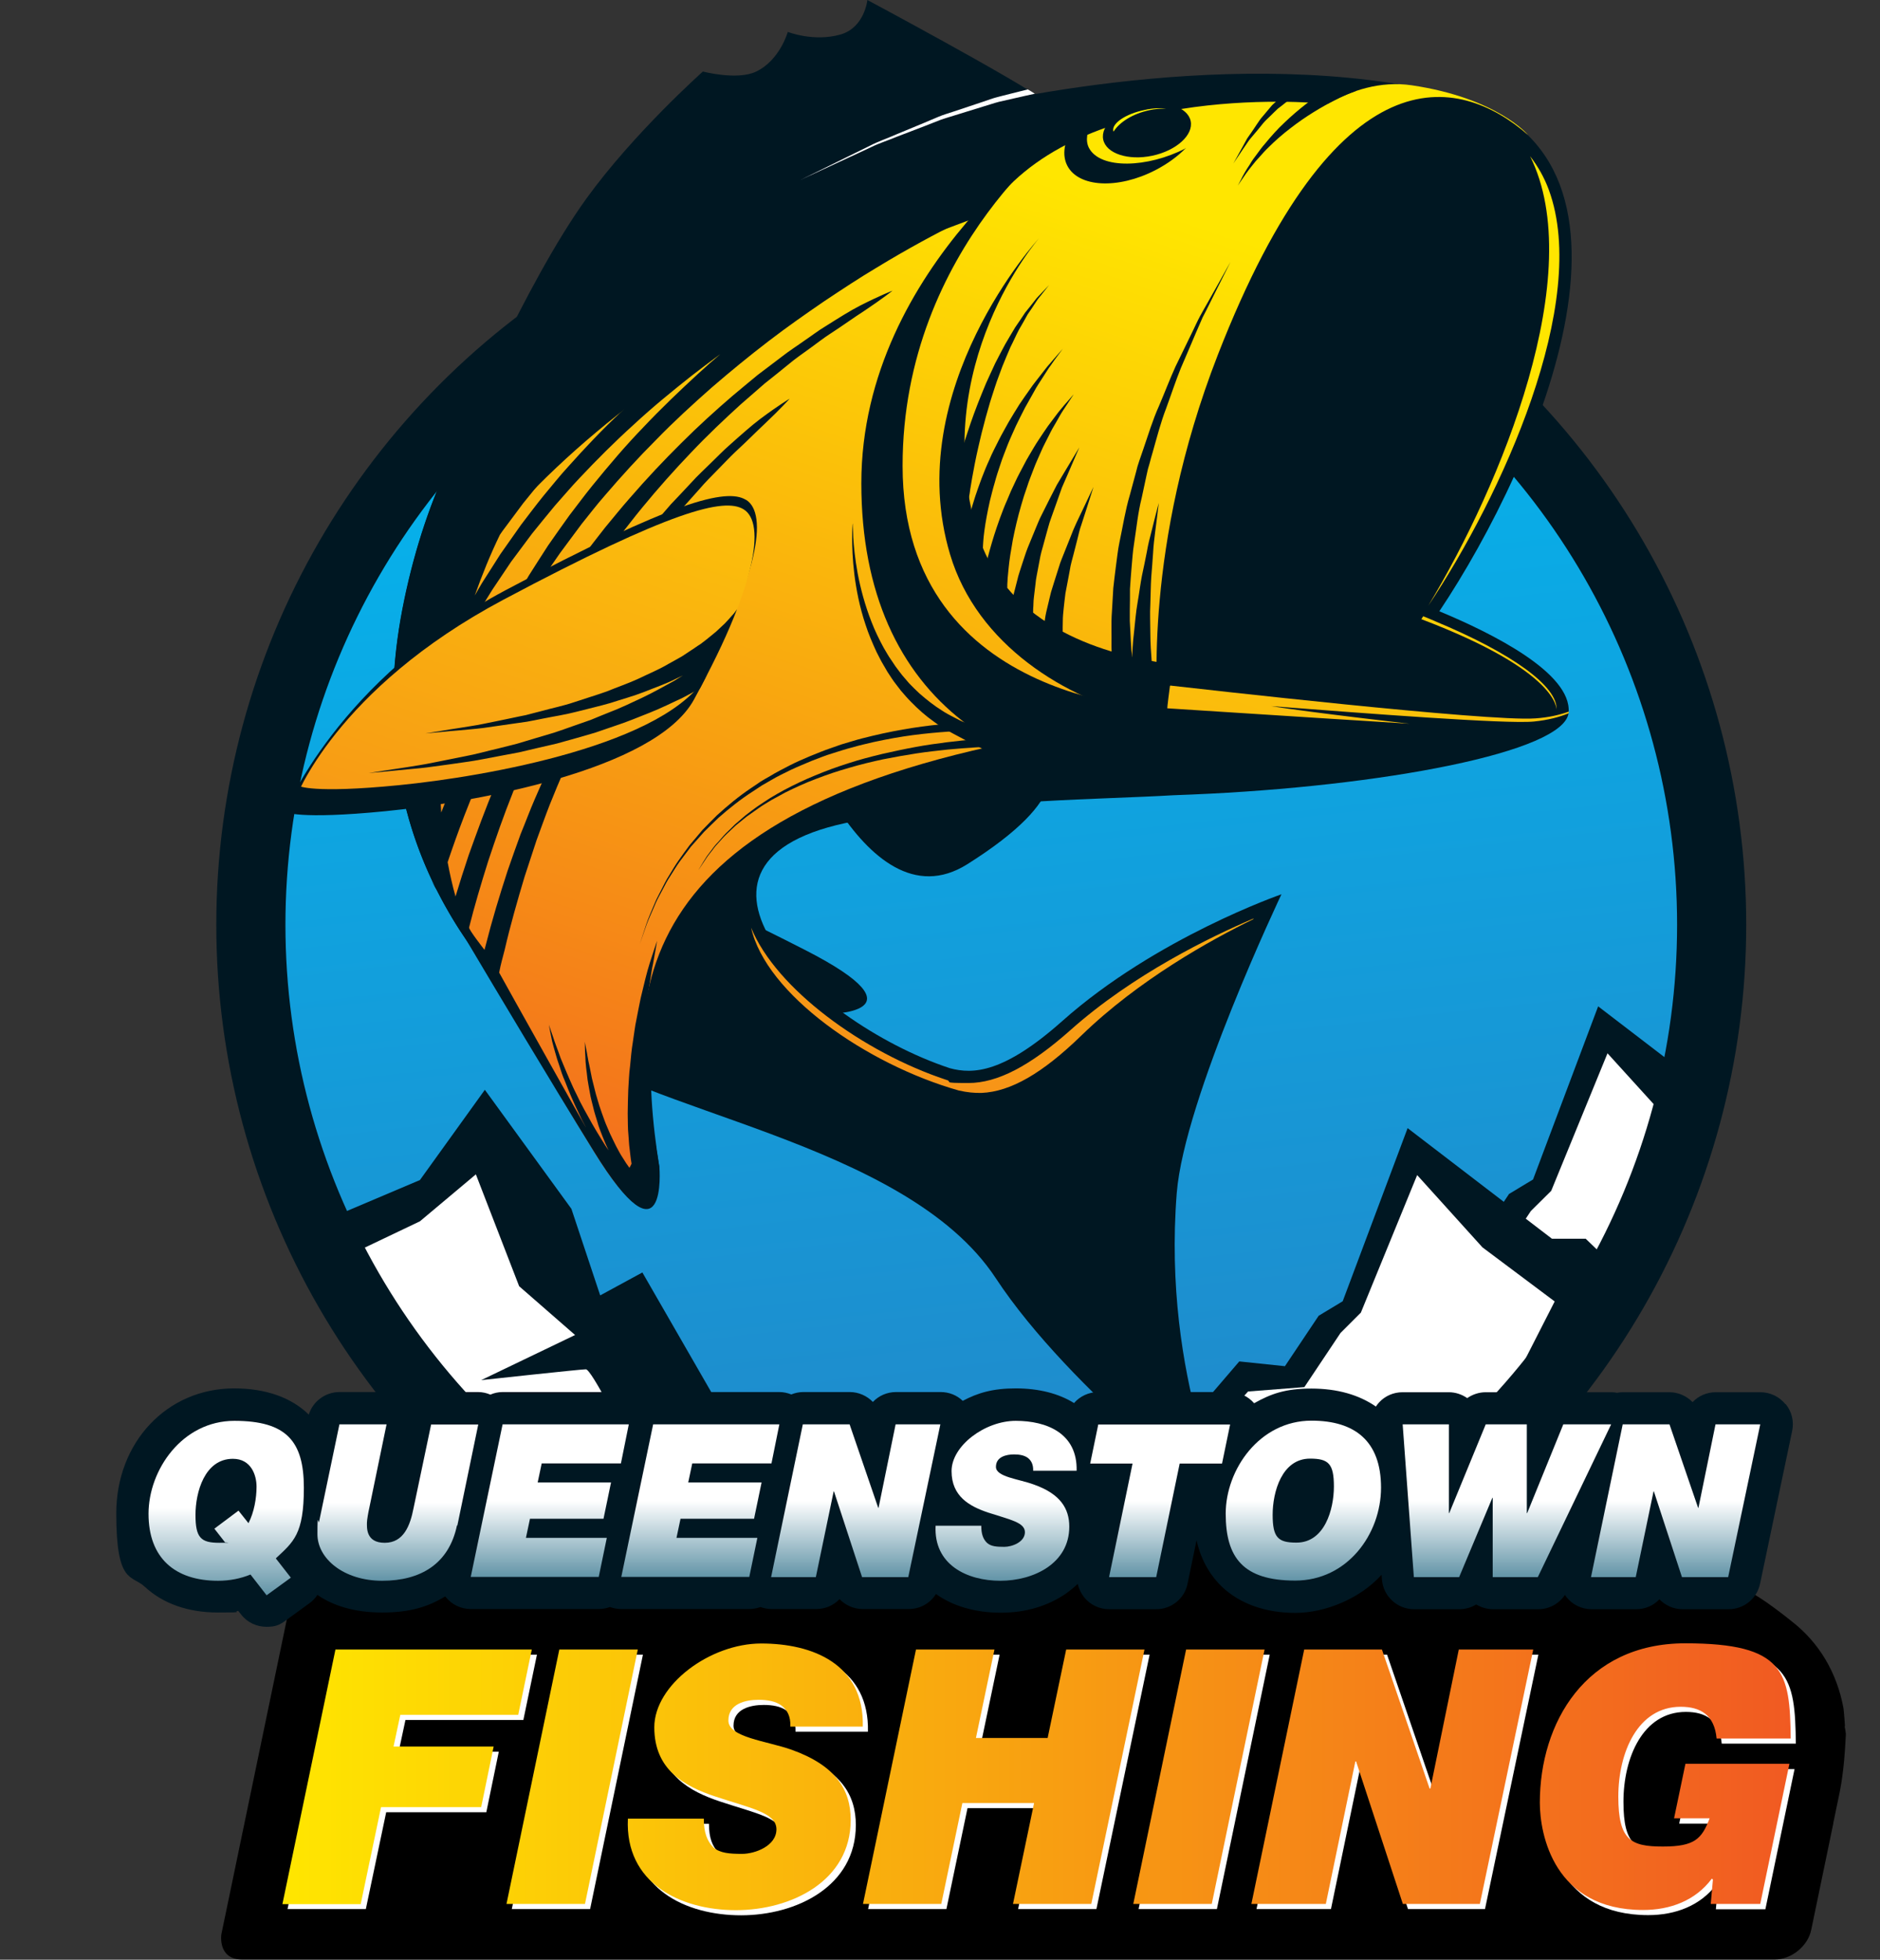 <?xml version="1.0" encoding="UTF-8"?>
<svg xmlns="http://www.w3.org/2000/svg" version="1.1" xmlns:xlink="http://www.w3.org/1999/xlink" viewBox="0 0 1025.2 1068.5">
  <rect x="0" y="0" width="1025.2" height="1068.5" fill="#333333" stroke="none"/>
  <defs>
    <style>
      .cls-1 {
        fill: url(#linear-gradient-15);
      }

      .cls-2 {
        fill: url(#linear-gradient-13);
      }

      .cls-3 {
        clip-path: url(#clippath-6);
      }

      .cls-4 {
        clip-path: url(#clippath-7);
      }

      .cls-5 {
        clip-path: url(#clippath-4);
      }

      .cls-6 {
        fill: url(#linear-gradient-2);
      }

      .cls-7 {
        fill: url(#linear-gradient-10);
      }

      .cls-8 {
        fill: url(#linear-gradient-12);
      }

      .cls-9 {
        fill: #fff200;
      }

      .cls-10, .cls-11 {
        fill: #fff;
      }

      .cls-12, .cls-13, .cls-14 {
        fill: none;
      }

      .cls-15 {
        fill: url(#linear-gradient-4);
      }

      .cls-16 {
        fill: #001722;
      }

      .cls-17 {
        fill: url(#linear-gradient-3);
      }

      .cls-18 {
        clip-path: url(#clippath-1);
      }

      .cls-13 {
        stroke-width: 1.4px;
      }

      .cls-13, .cls-14 {
        stroke-miterlimit: 10;
      }

      .cls-13, .cls-11 {
        stroke: #231f20;
      }

      .cls-19 {
        fill: url(#linear-gradient-5);
      }

      .cls-20 {
        clip-path: url(#clippath-5);
      }

      .cls-21 {
        fill: url(#linear-gradient-8);
      }

      .cls-22 {
        clip-path: url(#clippath-3);
      }

      .cls-23 {
        fill: url(#linear-gradient-14);
      }

      .cls-24 {
        fill: url(#linear-gradient-17);
      }

      .cls-25 {
        fill: url(#linear-gradient-7);
      }

      .cls-26 {
        fill: url(#linear-gradient-9);
      }

      .cls-27 {
        fill: url(#linear-gradient-11);
      }

      .cls-28 {
        fill: url(#linear-gradient-6);
      }

      .cls-14 {
        stroke: #001722;
        stroke-width: 37.7px;
      }

      .cls-29 {
        clip-path: url(#clippath-2);
      }

      .cls-30 {
        fill: url(#linear-gradient-16);
      }

      .cls-31 {
        fill: url(#linear-gradient);
      }

      .cls-32 {
        clip-path: url(#clippath);
      }

      .cls-11 {
        stroke-miterlimit: 10;
        stroke-width: 1.4px;
      }

      .cls-33 {
        fill: url(#linear-gradient-18);
      }
    </style>
    <clipPath id="clippath">
      <circle class="cls-12" cx="535.1" cy="504.2" r="398.3"/>
    </clipPath>
    <linearGradient id="linear-gradient" x1="578.2" y1="27.9" x2="490.7" y2="819.8" gradientTransform="translate(0 922.3) scale(1 -1)" gradientUnits="userSpaceOnUse">
      <stop offset="0" stop-color="#2484c6"/>
      <stop offset="1" stop-color="#00baf2"/>
    </linearGradient>
    <clipPath id="clippath-1">
      <circle class="cls-12" cx="535.1" cy="504.2" r="398.3"/>
    </clipPath>
    <clipPath id="clippath-2">
      <path class="cls-12" d="M769.8,46.5c-17-2.5-32.9,2.8-45.8,10.1-12.1-1.1-138.9-11.4-186.5,60.3-110.1,37.7-287.5,138.5-322.9,275.9,0,0,1.9,1.4,1.9,1.4,2,52.2,31,106.8,57.8,146.2,5,10.3,18.8,37.6,49.4,87.2,40.4,65.5,26.7-5.4,26.7-5.4l5.4-68.9c10-70.6,62.3-128.9,238.3-136.8,6.4,2.7,11.9,4.1,15.7,4.2,0-1.6-.8-15.5-.6-37,9.6,1.6,17.4,2.3,22.1,2.6,0-5.5-8-88,32.8-192.8,64.9-166.5,131.1-153.1,169.2-119.9,0,0-16.8-20.2-63.5-27.1h0Z"/>
    </clipPath>
    <linearGradient id="linear-gradient-2" x1="-2725.4" y1="3623.2" x2="-2024.6" y2="3623.2" gradientTransform="translate(-1966.6 -5695.4) rotate(-180) scale(1 -1.7)" gradientUnits="userSpaceOnUse">
      <stop offset="0" stop-color="#ffe600"/>
      <stop offset="1" stop-color="#f15a22"/>
    </linearGradient>
    <clipPath id="clippath-3">
      <path class="cls-12" d="M782.4,338.6l-6.3-2.6c-.3.5-.7,1.1-1,1.6,75.8,28.8,73.7,49.5,73.7,49.5.9-12.7-23.9-30.8-66.5-48.5h0Z"/>
    </clipPath>
    <linearGradient id="linear-gradient-3" x1="-2725.4" y1="3623.2" x2="-2024.6" y2="3623.2" gradientTransform="translate(-1966.6 -5695.4) rotate(-180) scale(1 -1.7)" gradientUnits="userSpaceOnUse">
      <stop offset="0" stop-color="#ffe600"/>
      <stop offset="1" stop-color="#f58220"/>
    </linearGradient>
    <clipPath id="clippath-4">
      <path class="cls-12" d="M522.9,594.6c4.5,1,8.4,1.4,12.4,1.3,15.8-.7,33.1-10.6,54.4-31.3,31.2-30.3,70.3-52,93.7-63.4,0-.1.2-.3.2-.4-23.3,9.9-65.8,30.5-99.8,60.8-22.2,19.7-39.9,28.9-55.7,28.9s-7.8-.6-12.3-1.8c-44.9-14.9-92.6-49.5-106.2-82.9,8,36.1,62.8,74.5,113.3,88.8h0Z"/>
    </clipPath>
    <linearGradient id="linear-gradient-4" x1="-2725.4" y1="3623.2" x2="-2024.6" y2="3623.2" gradientTransform="translate(-1966.6 -5695.4) rotate(-180) scale(1 -1.7)" gradientUnits="userSpaceOnUse">
      <stop offset="0" stop-color="#ffe600"/>
      <stop offset="1" stop-color="#f37021"/>
    </linearGradient>
    <clipPath id="clippath-5">
      <path class="cls-12" d="M778.9,330.2c39.8-59.5,88.3-165.2,65.7-226.7-2.5-6.8-6-12.9-10.2-18.3,31.7,63.7-15.7,179-55.5,245Z"/>
    </clipPath>
    <linearGradient id="linear-gradient-5" x1="-2725.4" y1="3623.2" x2="-2024.6" y2="3623.2" gradientTransform="translate(-1966.6 -5695.4) rotate(-180) scale(1 -1.7)" gradientUnits="userSpaceOnUse">
      <stop offset="0" stop-color="#ffe600"/>
      <stop offset="1" stop-color="#f58220"/>
    </linearGradient>
    <clipPath id="clippath-6">
      <path class="cls-12" d="M837.1,391.7c-25.4,1.9-185.4-16.4-198.9-17.9l-.2.2s-1.7,12.6-1.4,12.2c39.4,2.6,132,8.4,132,8.4,0,0-53.6-6.1-75.5-9.6,50.6,3.9,128.5,9.9,143.4,8.4,7.9-.8,14.1-2.5,18.9-4.5,0,0,0,0,0,0,0-.2,0-.3.1-.5,0-.1,0-.3,0-.4-4.8,1.7-10.8,3.2-18.3,3.7h0Z"/>
    </clipPath>
    <linearGradient id="linear-gradient-6" x1="-2725.4" y1="3623.2" x2="-2024.6" y2="3623.2" gradientTransform="translate(-1966.6 -5695.4) rotate(-180) scale(1 -1.7)" gradientUnits="userSpaceOnUse">
      <stop offset="0" stop-color="#ffe600"/>
      <stop offset="1" stop-color="#f37021"/>
    </linearGradient>
    <clipPath id="clippath-7">
      <path class="cls-12" d="M405.5,277.7c12.2,7.5,6.9,41.9-27.2,103.8-21.3,38.7-120.6,53-168.2,57.7-47.7,4.7-49.1-3.4-49.1-3.4,0,0,21.7-60,113.5-108.8,91.8-48.8,120.5-55.8,131-49.3h0Z"/>
    </clipPath>
    <linearGradient id="linear-gradient-7" x1="-2725.4" y1="3623.2" x2="-2024.6" y2="3623.2" gradientTransform="translate(-1966.6 -5695.4) rotate(-180) scale(1 -1.7)" gradientUnits="userSpaceOnUse">
      <stop offset="0" stop-color="#ffe600"/>
      <stop offset="1" stop-color="#f37021"/>
    </linearGradient>
    <linearGradient id="linear-gradient-8" x1="123.2" y1="147.7" x2="123.2" y2="52.6" gradientTransform="translate(0 922.3) scale(1 -1)" gradientUnits="userSpaceOnUse">
      <stop offset=".5" stop-color="#fff"/>
      <stop offset="1" stop-color="#6294a7"/>
    </linearGradient>
    <linearGradient id="linear-gradient-9" x1="216.8" y1="145.7" x2="216.8" y2="60.4" gradientTransform="translate(0 922.3) scale(1 -1)" gradientUnits="userSpaceOnUse">
      <stop offset=".5" stop-color="#fff"/>
      <stop offset="1" stop-color="#6294a7"/>
    </linearGradient>
    <linearGradient id="linear-gradient-10" x1="299.8" y1="145.7" x2="299.8" y2="62.4" gradientTransform="translate(0 922.3) scale(1 -1)" gradientUnits="userSpaceOnUse">
      <stop offset=".5" stop-color="#fff"/>
      <stop offset="1" stop-color="#6294a7"/>
    </linearGradient>
    <linearGradient id="linear-gradient-11" x1="381.9" y1="145.7" x2="381.9" y2="62.4" gradientTransform="translate(0 922.3) scale(1 -1)" gradientUnits="userSpaceOnUse">
      <stop offset=".5" stop-color="#fff"/>
      <stop offset="1" stop-color="#6294a7"/>
    </linearGradient>
    <linearGradient id="linear-gradient-12" x1="466.8" y1="145.7" x2="466.8" y2="62.4" gradientTransform="translate(0 922.3) scale(1 -1)" gradientUnits="userSpaceOnUse">
      <stop offset=".5" stop-color="#fff"/>
      <stop offset="1" stop-color="#6294a7"/>
    </linearGradient>
    <linearGradient id="linear-gradient-13" x1="548.7" y1="147.7" x2="548.7" y2="60.4" gradientTransform="translate(0 922.3) scale(1 -1)" gradientUnits="userSpaceOnUse">
      <stop offset=".5" stop-color="#fff"/>
      <stop offset="1" stop-color="#6294a7"/>
    </linearGradient>
    <linearGradient id="linear-gradient-14" x1="632.6" y1="145.7" x2="632.6" y2="62.4" gradientTransform="translate(0 922.3) scale(1 -1)" gradientUnits="userSpaceOnUse">
      <stop offset=".5" stop-color="#fff"/>
      <stop offset="1" stop-color="#6294a7"/>
    </linearGradient>
    <linearGradient id="linear-gradient-15" x1="710.8" y1="147.7" x2="710.8" y2="60.4" gradientTransform="translate(0 922.3) scale(1 -1)" gradientUnits="userSpaceOnUse">
      <stop offset=".5" stop-color="#fff"/>
      <stop offset="1" stop-color="#6294a7"/>
    </linearGradient>
    <linearGradient id="linear-gradient-16" x1="821.8" y1="145.7" x2="821.8" y2="62.4" gradientTransform="translate(0 922.3) scale(1 -1)" gradientUnits="userSpaceOnUse">
      <stop offset=".5" stop-color="#fff"/>
      <stop offset="1" stop-color="#6294a7"/>
    </linearGradient>
    <linearGradient id="linear-gradient-17" x1="913.9" y1="145.7" x2="913.9" y2="62.4" gradientTransform="translate(0 922.3) scale(1 -1)" gradientUnits="userSpaceOnUse">
      <stop offset=".5" stop-color="#fff"/>
      <stop offset="1" stop-color="#6294a7"/>
    </linearGradient>
    <linearGradient id="linear-gradient-18" x1="153.9" y1="-46.5" x2="976.4" y2="-46.5" gradientTransform="translate(0 922.3) scale(1 -1)" gradientUnits="userSpaceOnUse">
      <stop offset="0" stop-color="#ffe600"/>
      <stop offset="1" stop-color="#f15a22"/>
    </linearGradient>
  </defs>
  <!-- Generator: Adobe Illustrator 28.7.10, SVG Export Plug-In . SVG Version: 1.2.0 Build 236)  -->
  <g>
    <g id="Layer_2">
      <g>
        <g>
          <circle class="cls-10" cx="535.1" cy="504.2" r="398.3"/>
          <g class="cls-32">
            <g>
              <polygon class="cls-11" points="634.4 789.3 709.9 701.1 734.9 703.8 753.2 676.2 766.3 668.4 801.8 573.9 880.5 634.3 898.8 634.3 934.2 668.4 939.5 825.8 736.7 829.8 727.6 800.5 634.4 789.3"/>
              <path class="cls-11" d="M566.7,783.8l-34.1-38-45.9,10.5-21-14.4-26.2,6.6-55.1-95.8-23,12.5-15.7-47.2-47.2-64.9-35.4,49.2-47.9,20.3-93.3,24.9-6.1,31.4,88.8,123.3s75.2,14.9,110.1,19.9c4.7.7,50-22.5,51.2-21.2,10.5,10.5,200.7-17,200.7-17h0Z"/>
              <polygon class="cls-11" points="679.1 756.9 714.7 717.6 745.5 715.1 765.1 685.6 776.2 674.5 806.9 599.6 842.6 638.9 881.9 668.4 846.4 738 818.3 731.3 839.3 746.8 767.1 783.4 748.5 809.7 746.9 773 714.7 775.3 679.1 756.9"/>
              <path class="cls-11" d="M217.8,646.4l45.2-21.6,30.5-25.6,23.6,61,30.5,26.6-51.2,24.6s54.1-5.9,57-5.9,20.7,35.4,20.7,35.4l-4.9,10.8,11.8,2,11.8,23.6-84.6,35-124,12.7,31.5-130.3-34.6-4.8,34.6-8,2-35.4h0Z"/>
            </g>
          </g>
          <circle class="cls-13" cx="535.1" cy="504.2" r="398.3"/>
        </g>
        <g>
          <circle class="cls-31" cx="535.1" cy="504.2" r="398.3"/>
          <g class="cls-18">
            <g>
              <polygon class="cls-16" points="704 764.1 779.6 675.9 804.6 678.5 822.9 651 836 643.1 871.5 548.7 950.2 609 968.5 609 1003.9 643.1 1009.2 800.5 806.4 804.5 797.3 775.2 704 764.1"/>
              <polygon class="cls-10" points="748.8 731.6 784.4 692.3 815.2 689.8 834.8 660.3 845.9 649.3 876.6 574.3 912.3 613.6 951.6 643.1 916.1 712.8 888 706.1 909 721.6 836.8 758.1 818.2 784.5 816.5 747.7 784.4 750.1 748.8 731.6"/>
              <path class="cls-16" d="M532.6,824.9l75.2,5.5-109.3-43.6-45.9,10.5-21-14.4-26.2,6.6-55.1-95.7-23,12.5-15.7-47.2-47.2-64.9-35.4,49.2-47.9,20.3-93.3,24.9-6.1,31.4,88.9,123.3s75.2,14.9,110.1,19.9c4.7.7,50-22.5,51.2-21.2,10.5,10.5,200.7-17.1,200.7-17.1h0Z"/>
              <path class="cls-10" d="M183.7,687.5l45.3-21.6,30.5-25.6,23.6,61,30.5,26.6-51.2,24.6s54.1-5.9,57.1-5.9,20.7,35.4,20.7,35.4l-4.9,10.8,11.8,2,11.8,23.6-84.6,35-124,12.7,31.5-130.3-34.6-4.8,34.6-8,2-35.4h0Z"/>
              <polygon class="cls-16" points="600.2 830.5 675.8 742.3 700.7 744.9 719.1 717.4 732.2 709.5 767.6 615.1 846.3 675.4 864.7 675.4 900.1 709.5 905.4 866.9 702.6 870.9 693.5 841.6 600.2 830.5"/>
              <polygon class="cls-10" points="645 798 680.6 758.7 711.3 756.3 731 726.8 742.1 715.7 772.8 640.7 808.4 680.1 847.8 709.6 812.3 779.2 784.2 772.5 805.2 788 733 824.5 714.4 850.9 712.7 814.2 680.6 816.5 645 798"/>
            </g>
          </g>
          <circle class="cls-14" cx="535.1" cy="504.2" r="398.3"/>
        </g>
        <g>
          <path class="cls-16" d="M428.9,382.9s41.1,124.5,98.6,88.3c57.5-36.2,48.3-56.2,35.7-62.9-12.6-6.8-113.1-59-113.1-59l-21.2,33.6h0Z"/>
          <path class="cls-16" d="M450.8,552.9s56.7,0-11.9-35c-68.5-35-95.9-44.1-95.9-44.1l25.1,84.1s35-1,48.9-5c13.9-4.1,33.9,0,33.9,0h0Z"/>
          <path class="cls-16" d="M784.9,333.3c54.9-82.2,127.3-251.7,6.3-281.6-116-28.7-255.3,4.6-277.9,10.3-105.6,20.2-258.3,85.7-293.8,270.2-21.2,110.1,26.9,185.8,84.8,235.4,41.4,38.4,189.2,54,238.7,129.3,40.7,61.9,128.1,127.6,128.1,127.6,0,0-37.4-72.4-29.4-174,4.1-51.5,57.1-162.9,57.1-162.9,0,0-68.3,23.6-119.4,69-31.9,28.4-48.7,29.3-61.5,25.8-78.3-26-167-116.8-46.2-135.6,71.6-11.1,127.3-10.8,168.1-13.2,3.4-.1,6.8-.3,10.2-.4,103.1-4.3,203.8-23.1,205.4-44.8,1.6-21.5-41.6-43.1-70.5-55.1h0Z"/>
          <g class="cls-29">
            <rect class="cls-6" x="146.8" y="-83.5" width="731.6" height="835.3" transform="translate(32.2 713.2) rotate(-71.4)"/>
          </g>
          <path class="cls-16" d="M595.2,418l-13.5-18.9c-237.5,39-246,139.3-223,237.2.5.2.9.3.9.3-15.8-99.3-4-200.4,235.6-218.6Z"/>
          <g class="cls-22">
            <rect class="cls-17" x="146.8" y="-83.5" width="731.6" height="835.3" transform="translate(32.2 713.2) rotate(-71.4)"/>
          </g>
          <g class="cls-5">
            <rect class="cls-15" x="146.8" y="-83.5" width="731.6" height="835.3" transform="translate(32.2 713.2) rotate(-71.4)"/>
          </g>
          <g class="cls-20">
            <rect class="cls-19" x="146.8" y="-83.5" width="731.6" height="835.3" transform="translate(32.2 713.2) rotate(-71.4)"/>
          </g>
          <g class="cls-3">
            <rect class="cls-28" x="146.8" y="-83.5" width="731.6" height="835.3" transform="translate(32.2 713.2) rotate(-71.4)"/>
          </g>
          <path class="cls-16" d="M492.2,254c0-120.2,92.5-185.5,92.5-185.5,0,0-115,75.4-115,195s82.9,172.2,194.5,162.9c-10.7-2.4-25.8-39.5-25.8-39.5,0,0-146.2-.6-146.2-132.9Z"/>
          <path class="cls-16" d="M634,369.1c-.6-5.3-5.6-2.3-5.9-7.7-.4-5.4-.8-10.8-.8-16.2,0-5.3-.3-10.6,0-15.7.2-5.1.2-10.1.5-14.8.4-4.7.7-9.1,1-13.2.2-4.1.7-7.9,1.1-11.2.4-3.3.8-6.2,1.1-8.6.6-4.8.9-7.5.9-7.5,0,0-.7,2.7-1.9,7.3-.6,2.3-1.3,5.2-2.1,8.4-.9,3.3-1.8,6.9-2.5,11-.8,4.1-1.7,8.5-2.7,13.1-.9,4.7-1.5,9.7-2.4,14.8-.9,5.1-1.3,10.5-1.9,16-.7,5.5-.9,11-1.2,16.6-.4,5.6-.3,11.2-.3,16.8,0,5.6.4,11,.6,16.3l14.8-2c-.8-4.9,2.3-18.3,1.8-23.6h0Z"/>
          <path class="cls-16" d="M616.5,410.1s-.4-.9-1.2-3.1c-.2-.5-.4-1.1-.7-1.8-.2-.6-.4-1.3-.7-2.1-.4-1.5-1.1-3.2-1.5-5.1-.5-1.9-1-4-1.6-6.4-.5-2.3-1-4.8-1.5-7.5-.6-2.7-.9-5.6-1.3-8.6-.4-3-1-6.2-1.1-9.5-.2-3.3-.5-6.8-.7-10.4-.2-3.6,0-7.3-.1-11.1,0-1.9,0-3.8,0-5.8,0-1.9.2-3.9.3-5.9.2-4,.5-8,.7-12.1.4-4.1,1-8.3,1.5-12.5.6-4.2,1-8.5,1.9-12.7,1.8-8.4,3.1-17.1,5.6-25.5,1.1-4.2,2.3-8.4,3.4-12.6l.8-3.1,1-3.1c.7-2.1,1.4-4.1,2.1-6.1,2.8-8.1,5.2-16.2,8.6-23.7,3.2-7.5,6-14.9,9.1-21.7,3.3-6.7,6.4-13.1,9.2-18.9,1.4-2.9,2.7-5.8,4.1-8.4,1.4-2.6,2.8-5,4.1-7.3,2.6-4.6,4.8-8.6,6.7-11.9,3.7-6.6,5.8-10.4,5.8-10.4,0,0-1.9,3.9-5.3,10.6-1.7,3.4-3.8,7.5-6.1,12.2-1.2,2.4-2.4,4.9-3.8,7.5-1.2,2.7-2.4,5.6-3.7,8.5-2.5,6-5.3,12.4-8.2,19.2-2.8,6.9-5.2,14.3-8,21.9-2.9,7.5-5,15.7-7.3,23.8-.6,2-1.2,4.1-1.7,6.1l-.9,3.1-.7,3.1c-.9,4.2-1.8,8.4-2.7,12.6-2.1,8.3-2.9,16.9-4.2,25.2-.7,4.2-.9,8.3-1.3,12.4-.3,4.1-.7,8.2-.9,12.1,0,4,0,7.9-.1,11.8,0,1.9,0,3.8,0,5.7.1,1.9.2,3.7.3,5.5.2,3.6.3,7.2.6,10.6.4,3.4.8,6.7,1.2,9.8.3,3.2,1,6.1,1.5,8.9.5,2.8,1,5.5,1.6,8,.6,2.5,1.2,4.8,1.7,6.9.6,2.1,1.2,4,1.8,5.7.5,1.7,1.1,3.2,1.6,4.5.2.6.5,1.2.7,1.8.2.5.4.9.6,1.3.6,1.5,1.2,2.6,1.2,2.6l-12.2,5.7h0Z"/>
          <g>
            <path class="cls-16" d="M646.3,81c-20.4,10.5-46.3,11.5-52.5-.4-4.1-8,4.3-21,13.6-30.5-20.1,10.5-31.4,28.5-25.4,40.2,6.1,11.9,27.6,13,48,2.5,6.6-3.4,12.3-7.6,16.7-12.1-.2,0-.3.2-.5.3Z"/>
            <path class="cls-16" d="M649.3,66c1.6,7.6-7.8,16.1-20.9,18.9-13.2,2.8-25.2-1.2-26.8-8.8-1.6-7.6,7.8-16.1,20.9-18.9,13.2-2.8,25.2,1.2,26.8,8.8Z"/>
            <path class="cls-9" d="M626.6,60.1c3.2-.7,6.3-.9,9.2-.9-3.4-.4-7.5-.2-11.8.8-10.2,2.1-17.8,7.3-16.9,11.4,0,.1.1.2.2.3,3.2-5.1,10.4-9.7,19.4-11.6h0Z"/>
          </g>
          <path class="cls-16" d="M517.9,270.1s.1-.5.3-1.4c.2-.9.5-2.3,1-4,.8-3.4,2.1-8.3,3.8-14.1.9-2.9,1.8-6,2.8-9.3,1.1-3.3,2.2-6.8,3.4-10.3,1.2-3.6,2.6-7.2,4-10.9,1.4-3.7,3-7.4,4.5-11.1,1.6-3.7,3.4-7.3,5-10.9,1.8-3.5,3.6-7,5.4-10.3,1.9-3.2,3.7-6.4,5.5-9.3,1.9-2.8,3.8-5.5,5.4-8,1.9-2.3,3.6-4.5,5.1-6.4,1.4-2,3.1-3.4,4.2-4.7,2.4-2.5,3.8-4,3.8-4,0,0-1.2,1.5-3.4,4.3-1,1.4-2.5,2.9-3.8,5-1.3,2-2.8,4.3-4.5,6.7-1.4,2.6-3,5.4-4.7,8.3-1.6,3-3,6.3-4.7,9.6-1.5,3.4-2.9,6.9-4.4,10.5-1.3,3.7-2.8,7.3-4,11.1-1.2,3.8-2.5,7.5-3.5,11.2-1.1,3.7-2.1,7.4-3,11-1,3.6-1.7,7-2.5,10.3-.8,3.3-1.4,6.4-2,9.3-1.1,5.8-2,10.6-2.5,14-.2,1.7-.4,3-.6,3.9-.1.9-.2,1.4-.2,1.4h0c-.4,3-3.1,5.1-6,4.7-2.9-.4-5-3.1-4.6-6.1,0-.1,0-.3,0-.4h0Z"/>
          <path class="cls-16" d="M525.2,299.1s0-.5.2-1.4c.1-1,.3-2.4.6-4.1.3-1.7.7-3.8,1.2-6.1.5-2.3,1.2-5,1.9-7.8.8-2.8,1.7-5.9,2.7-9,1.1-3.2,2.2-6.5,3.5-9.9,1.3-3.4,2.7-6.9,4.3-10.3,1.4-3.5,3.3-6.9,5-10.4,1.7-3.4,3.7-6.8,5.5-10.1,1.9-3.3,3.9-6.4,5.8-9.5,2-3,4-5.8,5.9-8.5,1.8-2.7,3.9-5.1,5.6-7.4,1.8-2.2,3.3-4.4,4.9-6.1,1.5-1.8,2.9-3.3,3.9-4.5,2.2-2.5,3.4-3.9,3.4-3.9,0,0-1.1,1.5-3.1,4.2-1,1.3-2.2,3-3.5,4.9-1.4,1.8-2.7,4.1-4.3,6.5-1.5,2.4-3.3,4.9-4.8,7.8-1.6,2.8-3.3,5.8-5,8.9-1.6,3.2-3.3,6.4-4.9,9.8-1.5,3.4-3.1,6.8-4.5,10.3-1.3,3.5-2.8,7-3.9,10.5-1.2,3.5-2.3,6.9-3.2,10.3-1,3.3-1.8,6.7-2.6,9.8-.7,3.1-1.3,6.1-1.8,8.8-.5,2.7-.9,5.2-1.2,7.5-.3,2.2-.5,4.2-.6,5.7-.1,1.6-.2,2.8-.2,3.6,0,.8,0,1.3,0,1.3v.2c-.1,3-2.6,5.3-5.6,5.2-3,0-5.3-2.6-5.2-5.6,0-.2,0-.3,0-.5h0Z"/>
          <path class="cls-16" d="M535.8,318.7s0-.5.2-1.4c.1-1,.4-2.2.6-3.8.6-3.2,1.5-7.8,3-13.1.7-2.7,1.6-5.5,2.5-8.5,1-3,2-6.2,3.2-9.4,1.2-3.2,2.4-6.5,3.9-9.8.7-1.6,1.4-3.3,2.1-5l2.3-4.9c1.5-3.3,3.3-6.5,4.9-9.6,1.6-3.2,3.5-6.1,5.2-9.1,1.7-2.9,3.6-5.6,5.3-8.2,1.7-2.6,3.4-4.9,5.1-7.1,1.6-2.1,3.1-4.2,4.5-5.8,1.4-1.7,2.6-3.1,3.7-4.3,2-2.4,3.2-3.7,3.2-3.7,0,0-1,1.5-2.7,4.1-.9,1.3-1.9,2.9-3.1,4.7-1.2,1.8-2.4,4-3.7,6.3-1.4,2.3-2.8,4.8-4.1,7.5-1.3,2.7-2.9,5.5-4.2,8.6-1.3,3.1-2.8,6.1-4,9.4-1.2,3.3-2.6,6.5-3.6,9.8l-1.7,5c-.5,1.7-1,3.3-1.5,5-1,3.3-1.8,6.6-2.6,9.8-.8,3.2-1.4,6.3-2,9.2-.5,3-1,5.7-1.4,8.3-.8,5.2-1.1,9.5-1.4,12.4,0,1.5-.2,2.6-.2,3.4,0,.8,0,1.2,0,1.2h0c0,3.8-3.2,6.8-6.9,6.7-3.7,0-6.7-3.2-6.6-6.9,0-.3,0-.5,0-.8h0Z"/>
          <path class="cls-16" d="M550.4,341s0-.4,0-1.2c0-.7.2-2.1.3-3.6,0-.8.2-1.7.3-2.6.2-.9.3-1.8.5-2.9.4-2,.7-4.4,1.3-6.8.6-2.4,1.3-5.1,2-7.8.6-2.8,1.7-5.6,2.6-8.6,1-2.9,1.9-6,3.1-9,1.2-3,2.5-6,3.7-9,1.3-3,2.4-6.1,3.9-8.9,1.4-2.9,2.9-5.7,4.2-8.4,1.4-2.7,2.7-5.3,4-7.8,1.4-2.4,2.8-4.7,4-6.7,5-8.3,8.3-13.8,8.3-13.8,0,0-2.6,5.9-6.4,14.8-1,2.2-2,4.6-3.1,7.1-.9,2.6-1.9,5.3-2.9,8.2-1,2.8-2,5.7-3.1,8.7-1.1,2.9-1.8,6.1-2.7,9.1-.8,3.1-1.7,6.1-2.5,9.1-.8,3-1.2,6.1-1.8,8.9-.5,2.9-1.2,5.7-1.4,8.4-.3,2.7-.6,5.2-.9,7.5-.3,2.3-.2,4.4-.4,6.3,0,.9,0,1.8-.1,2.6,0,.7,0,1.4,0,2,0,1.3,0,2.1.1,2.9,0,.8,0,1.2,0,1.2h0c.3,3.8-2.5,7.1-6.2,7.4-3.7.3-7-2.5-7.3-6.2,0-.3,0-.6,0-.9h0Z"/>
          <path class="cls-16" d="M568.7,357.7s0-.4-.1-1.1c0-.8-.1-2.1-.2-3.7,0-.8,0-1.6,0-2.5,0-.8.1-1.7.2-2.7,0-1,.1-2,.2-3.1.2-1,.3-2.2.5-3.3.4-2.3.6-4.8,1.2-7.4.6-2.5,1.2-5.2,1.9-8,.4-1.4.6-2.8,1.1-4.2.4-1.4.9-2.8,1.3-4.2.9-2.8,1.8-5.7,2.7-8.5.8-2.9,2.1-5.6,3.1-8.3,1.1-2.7,2.2-5.4,3.2-8,1-2.6,2-5.1,3.1-7.4,1.1-2.3,2.1-4.5,3.1-6.5,3.8-8,6.3-13.3,6.3-13.3,0,0-1.8,5.6-4.5,14.1-.7,2.1-1.4,4.4-2.2,6.8-.9,2.4-1.4,5-2.1,7.7-.7,2.7-1.4,5.4-2.1,8.2-.7,2.8-1.6,5.6-2,8.5-.5,2.9-1.1,5.7-1.6,8.5-.3,1.4-.5,2.8-.8,4.2-.2,1.4-.3,2.7-.5,4.1-.3,2.7-.6,5.3-.8,7.7-.2,2.4-.1,4.7-.2,6.8,0,1.1,0,2.1,0,3,0,.9.1,1.8.2,2.6.2,1.6.1,3.2.4,4.1.2,1,.3,1.7.4,2.3.2.7.3,1,.3,1v.2c.9,3.3-1.1,6.6-4.4,7.5-3.3.8-6.6-1.1-7.5-4.4,0-.2-.1-.5-.1-.8h0Z"/>
          <path class="cls-16" d="M532.9,290.1c-27.1-90.9,33.7-160.2,33.7-160.2,0,0-75.5,82.1-48.5,172.4,14.7,49.3,63.1,78.9,106.2,88.7l11.7-29.3c-30.2-4.3-87.2-18.5-103.1-71.6Z"/>
          <path class="cls-16" d="M714.6,48.9s-.2,0-.7.1c-.4,0-.9.3-1.5.5-.6.1-1.5.6-2.5,1-1,.5-2.1.9-3.2,1.7-1.2.7-2.4,1.5-3.8,2.3-1.2,1-2.6,2-3.9,3.1-.7.5-1.4,1.1-2.1,1.6-.7.6-1.3,1.3-2,1.9-1.3,1.3-2.6,2.6-4,3.9-1.4,1.3-2.6,2.8-3.7,4.2-1.2,1.4-2.3,2.9-3.5,4.2-1.1,1.4-2.3,2.6-3.2,4-.9,1.4-1.8,2.6-2.6,3.8-3.2,4.7-5.3,7.9-5.3,7.9,0,0,1.8-3.3,4.6-8.3.7-1.3,1.4-2.6,2.2-4,.7-1.5,1.8-2.8,2.8-4.3,1-1.5,2.1-3,3.1-4.6,1.1-1.6,2.1-3.2,3.4-4.6,1.3-1.5,2.5-3,3.7-4.4.6-.7,1.2-1.5,1.9-2.1.7-.6,1.4-1.3,2-1.9,1.3-1.3,2.6-2.5,3.8-3.6,1.4-1,2.7-2,3.8-2.9,1.1-.9,2.4-1.6,3.5-2.2,1.1-.6,2-1.2,2.9-1.5.9-.4,1.6-.7,2.1-.8.4-.1.7-.2.7-.2,1.4-.4,2.9.3,3.4,1.8.4,1.4-.4,2.9-1.8,3.4,0,0-.1,0-.2,0h0s0,0,0,0Z"/>
          <path class="cls-16" d="M722.3,49.5c-6.6,4.3-14.5,10.3-21.7,17.2-4,3.7-7.6,7.8-10.8,11.7-1.7,1.9-3.1,3.9-4.5,5.8-1.4,1.8-2.7,3.6-3.7,5.4-2.3,3.4-3.9,6.3-4.9,8.4-1.1,2.1-1.7,3.2-1.7,3.2,0,0,.7-1.1,2.1-3.1,1.3-2,3.2-4.7,5.7-7.8,1.2-1.6,2.6-3.2,4.2-4.9,1.5-1.7,3.1-3.5,4.9-5.2,3.5-3.5,7.5-7,11.7-10.2,8.3-6.5,17.4-11.9,24.4-15.4,3.5-1.8,6.5-3.1,8.6-3.9,2.1-.9,3.2-1.2,3.2-1.2h0s-17.5,0-17.5,0h0Z"/>
          <path class="cls-16" d="M563.7,407.1s-3.1-.2-8.7-.2c-5.5,0-13.5,0-23,.6-4.8.3-9.9.7-15.3,1.2-5.4.6-11.2,1.2-17,2.1-5.9.9-12,2-18.1,3.2-6.1,1.3-12.3,2.8-18.4,4.6-3.1.9-6.1,1.8-9.1,2.8-3,1-6,2.1-8.9,3.2-5.9,2.2-11.5,4.8-16.8,7.4-2.6,1.4-5.2,2.8-7.7,4.2-2.4,1.5-4.9,2.9-7.1,4.5-2.2,1.6-4.4,3.1-6.5,4.6-2,1.6-3.9,3.2-5.8,4.7-1.7,1.6-3.4,3.2-5,4.7-1.6,1.5-2.9,3.1-4.2,4.5-.6.7-1.3,1.4-1.9,2.1-.6.7-1.1,1.4-1.6,2.1-1,1.3-2,2.5-2.8,3.6-1.6,2.3-2.7,4.2-3.6,5.4-.8,1.3-1.3,1.9-1.3,1.9,0,0,.4-.7,1.2-2,.8-1.3,1.9-3.2,3.4-5.5.8-1.1,1.8-2.4,2.8-3.7.5-.7,1-1.4,1.6-2.1.6-.7,1.2-1.4,1.9-2.1,1.3-1.4,2.6-3.1,4.1-4.6,1.6-1.5,3.2-3.1,4.9-4.8,1.8-1.6,3.7-3.2,5.7-4.9,2-1.6,4.2-3.2,6.4-4.8,2.3-1.6,4.7-3.1,7.1-4.7,2.5-1.5,5.1-3,7.7-4.4,5.3-2.8,10.9-5.5,16.8-7.9,2.9-1.2,5.9-2.4,8.9-3.5,3-1.1,6-2.1,9.1-3.1,6.1-2,12.3-3.6,18.5-5.1,6.2-1.4,12.2-2.7,18.2-3.8,5.9-1.1,11.7-1.9,17.2-2.6,5.5-.7,10.7-1.2,15.5-1.6,9.6-.8,17.7-1.1,23.3-1.2,5.6-.1,8.9,0,8.9,0l-.2,5.4h0Z"/>
          <path class="cls-16" d="M557.7,399.3s-3.9-.4-11-.8c-7-.3-17.2-.4-29.3.4-6,.4-12.6,1-19.5,1.9-6.9.9-14.1,2.2-21.5,3.8-3.7.9-7.5,1.7-11.2,2.8-1.9.5-3.8,1-5.7,1.6-1.9.6-3.8,1.2-5.7,1.8-3.8,1.1-7.5,2.7-11.3,4.1-3.7,1.6-7.5,3.1-11.1,4.8-3.6,1.8-7.3,3.5-10.8,5.6-1.7,1-3.5,2-5.2,3-1.7,1.1-3.4,2.2-5,3.3-6.7,4.3-12.8,9.2-18.5,14.2-2.8,2.6-5.4,5.3-8,7.8-2.4,2.7-4.8,5.4-7.1,8-2.1,2.7-4.1,5.5-6.1,8.1-1.9,2.6-3.5,5.4-5.2,8-1.7,2.5-3,5.1-4.3,7.6-1.3,2.5-2.6,4.7-3.6,7-1.9,4.6-3.8,8.5-5,11.8-2.3,6.7-3.7,10.6-3.7,10.6,0,0,1.3-3.9,3.5-10.7,1.1-3.4,2.9-7.3,4.8-11.9.9-2.3,2.3-4.6,3.5-7.1,1.3-2.5,2.5-5.1,4.2-7.7,1.6-2.6,3.2-5.4,5.1-8.1,1.9-2.7,3.9-5.5,6-8.3,2.3-2.7,4.6-5.4,7-8.3,2.6-2.6,5.2-5.4,7.9-8,5.7-5.2,11.8-10.3,18.5-14.8,1.7-1.1,3.4-2.3,5-3.4,1.7-1.1,3.5-2.1,5.3-3.1,3.5-2.2,7.2-4,10.8-5.9,3.7-1.9,7.4-3.5,11.2-5.1,3.8-1.5,7.5-3.1,11.4-4.4,1.9-.7,3.8-1.3,5.7-2,1.9-.6,3.8-1.1,5.7-1.7,3.8-1.2,7.6-2.1,11.3-3,7.5-1.8,14.8-3.2,21.8-4.3,7-1.1,13.6-1.8,19.7-2.4,12.3-1,22.6-1.1,29.8-1,7.2.2,11.4.6,11.4.6l-.5,5.3h0Z"/>
          <path class="cls-16" d="M569.3,54.7c-15.4-11.4-96.3-54.7-96.3-54.7,0,0-1.5,15-14.6,18.8-14.6,4.2-28.8-1.4-28.8-1.4,0,0-4.3,15.5-17.4,21.7-10.3,4.8-28.9-.1-28.9-.1,0,0-37.8,33.6-63.7,69.5-33.2,46.1-69.9,132.1-75.3,145.1-10.8,23.4-19.3,49.5-24.9,78.5-11.6,60.3-2.4,110.3,17.8,151.3l-2-3.1s1.1,1.9,3.1,5.2c4.8,9.4,10.1,18.4,15.9,26.9,17.7,29.8,45,75.5,69.5,115.2,40.4,65.5,35.9,9,35.9,9,0,0-4.2-25.7-7.3-44.3.5-3.9,3.3-7.5,3.6-11.5.3-4.3-.8-7.9-.3-12.1.5-4.2,0-7.4.7-11.4.5-4-3.9-9-3.4-12.7.6-3.7,1.2-7.1,1.7-10.3.5-3.2.9-6.2,1.5-8.7.5-2.6.9-4.9,1.2-6.7.7-3.7,1-5.9,1-5.9,0,0-.7,2.1-1.9,5.7-.6,1.8-1.3,4-2.1,6.5-.8,2.5-1.6,5.4-2.4,8.6-.8,3.2-1.6,6.6-2.5,10.3-.8,3.7-1.5,7.6-2.3,11.6-.9,4-1.3,8.2-2,12.5-.7,4.2-1.1,8.6-1.5,13-.6,4.3-.7,8.7-1,13.1-.2,4.3-.2,8.6-.3,12.7.1,4.1,0,8.1.4,11.9.1,1.9.3,3.7.4,5.5.2,1.8.4,3.5.6,5.1.2,1.8.4,3.4.7,5-.4.9-.8,1.6-1.2,2.3,0,0,0,0,0-.1-1.2-1.6-2.4-3.4-3.6-5.4-1.3-1.9-2.4-4.1-3.6-6.3-1.1-2.3-2.3-4.6-3.4-7-1-2.5-2.2-4.9-3.1-7.5-.9-2.6-1.9-5.1-2.7-7.7-.7-2.6-1.6-5.1-2.2-7.6-.6-2.5-1.2-4.9-1.8-7.2-.5-2.3-.9-4.5-1.3-6.5-.5-2-.8-3.9-1.1-5.5-.3-1.7-.5-3.1-.8-4.3-.5-2.4-.7-3.7-.7-3.7,0,0,0,1.4.1,3.8,0,1.2.1,2.7.2,4.4,0,1.7.2,3.6.4,5.7.3,2.1.5,4.3.8,6.7.4,2.4.8,4.8,1.3,7.4.4,2.6,1.2,5.2,1.8,7.8.6,2.7,1.5,5.3,2.3,8,.7,2.7,1.8,5.3,2.8,7.9,1,2.6,2.1,5,3.2,7.4,0,.2.2.4.3.5-1.5-2.2-3-4.5-4.5-7-1.5-2.5-3.1-5-4.6-7.7-1.5-2.7-3-5.4-4.5-8.1-1.5-2.7-2.9-5.5-4.2-8.3-1.4-2.7-2.6-5.5-3.8-8.2-1.2-2.6-2.2-5.3-3.3-7.8-1.1-2.5-2-4.8-2.7-7-.8-2.2-1.6-4.2-2.2-6-.6-1.8-1.1-3.4-1.6-4.7-.9-2.6-1.4-4.1-1.4-4.1,0,0,.3,1.5.8,4.2.3,1.3.6,3,1,4.9.5,1.8,1,3.9,1.7,6.2.6,2.3,1.4,4.7,2.3,7.3.8,2.6,1.7,5.3,2.9,8,1.1,2.8,2.2,5.6,3.4,8.4,1.2,2.9,2.5,5.7,3.9,8.6,1.3,2.9,2.7,5.7,4.2,8.4,1.1,2.2-43.8-77.9-47.3-84.4,1.1-5.6,1.6-6.8,3-12.4,3.1-13.4,6.9-26.7,10.9-40,2.1-6.6,4.4-13.2,6.5-19.8,2.4-6.5,4.7-13,7.2-19.4,5.1-12.7,10.4-25.1,16.2-36.9,5.7-11.8,11.7-22.9,17.7-33.2,3.1-5.1,6.1-10.1,9-15,3.1-4.7,6.1-9.3,9-13.6,2.8-4.4,5.9-8.4,8.7-12.3,2.8-3.8,5.4-7.6,8-10.9,5.4-6.6,9.7-12.6,13.6-17.4,7.6-9.6,11.5-15.5,11.5-15.5,0,0-5.5,4.4-14.3,13.1-4.4,4.4-9.1,10.1-14.7,16.7-2.8,3.3-5.4,7-8.4,10.8-2.9,3.8-6.1,7.8-9.1,12.2-3,4.3-6.2,8.9-9.5,13.5-3.1,4.8-6.3,9.8-9.5,14.9-6.3,10.4-12.7,21.5-18.8,33.2-6.1,11.8-11.9,24.2-17.4,37-2.8,6.4-5.2,13-7.9,19.5-2.4,6.6-4.8,13.3-7.1,20-4.4,13.5-8.5,27-11.9,40.5-.7,2.6,0,0-.7,2.6,0,0-8.7-11.1-8.4-12.2,2.9-11.6,6.5-23.7,10.4-36.1,4.1-12.4,8.5-25.1,13.6-37.8,4.9-12.8,10.6-25.5,16.6-38.1,3-6.2,6.2-12.4,9.3-18.6,3.3-6.1,6.5-12.2,10-18.1,6.8-11.9,13.9-23.3,21.3-34.1,7.3-10.8,14.9-20.9,22.3-30.4,3.8-4.6,7.5-9.1,11.1-13.5,3.8-4.2,7.4-8.3,10.9-12.2,3.4-4,7-7.5,10.3-10.9,3.4-3.4,6.4-6.7,9.5-9.6,6.3-5.8,11.5-11.1,15.9-15.2,8.9-8.4,13.6-13.7,13.6-13.7,0,0-6.1,3.6-16,11-4.9,3.7-10.5,8.7-16.9,14.4-3.2,2.8-6.4,6.1-9.9,9.5-3.4,3.4-7.2,6.8-10.7,10.7-3.6,3.9-7.4,7.9-11.3,12-3.7,4.3-7.6,8.8-11.6,13.4-7.7,9.3-15.7,19.4-23.4,30.2-7.7,10.8-15.3,22.2-22.5,34.1-3.7,5.9-7,12.1-10.6,18.2-3.3,6.2-6.7,12.4-9.9,18.7-6.3,12.7-12.3,25.5-17.6,38.4-5.5,12.8-10.1,25.7-14.6,38.2-2.6,7.7-5,15.3-7.2,22.6-1.7-6-3.1-12.3-4.3-18.7,2.6-7.7,5.6-16.3,9.2-25.6,3.8-9.7,8-20.2,13-31,4.8-10.9,10.4-22.3,16.3-33.9,6.1-11.5,12.5-23.4,19.7-35,7-11.8,14.8-23.3,22.7-34.7,4-5.7,8.2-11.2,12.3-16.8,4.3-5.4,8.5-11,12.8-16.2,8.7-10.6,17.7-20.7,26.7-30.1,9-9.5,18.2-18.2,27-26.2,4.5-3.9,8.9-7.8,13.2-11.5,4.4-3.5,8.7-6.9,12.7-10.2,4-3.4,8.2-6.2,12-9,3.9-2.8,7.4-5.6,11-7.9,7.1-4.6,13.1-9,18.3-12.3,10.2-6.8,15.7-11.2,15.7-11.2,0,0-6.6,2.5-17.6,8.1-5.5,2.8-11.8,6.8-19.1,11.4-3.7,2.2-7.3,5-11.3,7.7-3.9,2.8-8.2,5.5-12.4,8.8-4.2,3.2-8.6,6.5-13.2,10-4.4,3.6-8.9,7.4-13.6,11.3-9.2,7.9-18.7,16.5-28.1,25.9-9.4,9.3-18.8,19.3-27.9,29.8-4.6,5.2-9,10.7-13.5,16.1-4.3,5.5-8.7,11.1-12.9,16.8-8.3,11.4-16.4,23.1-23.8,34.9-7.5,11.7-14.3,23.6-20.8,35.2-6.2,11.7-12.2,23.1-17.2,34.2-5.2,11-9.7,21.6-13.6,31.5-.4,1-.7,1.9-1.1,2.8-1.4-20.8,0-43.2,4.6-67.2,1.5-7.9,3.3-15.6,5.2-23.1.4-.7.8-1.5,1.2-2.2,4.7-9.2,10.6-18.9,16.9-29,3.3-4.9,6.7-10,10.2-15.2,3.7-5,7.5-10.1,11.4-15.3,4.1-5,8.2-10.2,12.5-15.3,4.5-5,8.8-10.2,13.5-15.1,9.3-9.9,19.1-19.7,29.4-29,10.1-9.4,20.9-18.2,31.5-26.6,5.3-4.1,10.6-8.1,15.8-11.9-4,3.4-8,6.9-11.9,10.5-10.2,9.4-20.4,19.1-30.1,29.4-9.8,10.1-18.9,20.9-27.7,31.7-4.4,5.4-8.4,10.9-12.6,16.3-4,5.5-7.8,11-11.6,16.4-3.6,5.6-7.1,11-10.5,16.4-3.2,5.5-6.3,10.9-9.4,16.1-5.7,10.7-11,20.8-15.2,30.5-1.1,2.4-2.2,4.7-3.2,7-.9,2.3-1.9,4.6-2.7,6.9-1.8,4.5-3.5,8.7-5,12.7-2.8,8.1-5.2,15.2-6.7,21.1-2.8,12-3.7,19-3.7,19,0,0,3.1-6.4,7.2-17.9,2.2-5.7,5-12.5,7.8-20.5,1.7-3.9,3.4-8,5.3-12.4.9-2.2,1.9-4.4,2.9-6.7,1.1-2.2,2.2-4.5,3.4-6.9,4.4-9.4,9.9-19.3,15.8-29.6,3.1-5.1,6.3-10.3,9.6-15.6,3.5-5.2,7.1-10.5,10.8-15.8,3.9-5.2,7.8-10.6,11.8-15.9,4.2-5.2,8.3-10.6,12.8-15.7,8.9-10.4,18.2-20.6,28-30.4,9.6-9.9,19.9-19.3,30.1-28.3,10.3-8.9,20.7-17.4,31-25.3,10.3-7.9,20.6-15.1,30.4-21.8,9.9-6.6,19.3-12.8,28.2-18.1,17.7-10.8,33-18.9,43.8-24.3l.8-1.3c6.4-2.9,9.5-4.6,9.5-4.6l-2.2-7.9.4-.6c3.1-.7,6.3-1.3,9.3-1.9l-13.6-23c28.8-14.1,48.1-24.5,44-27.6h0ZM433.1,138.9c-.2.1-.5.3-.7.4-10.3,6.2-21,12.9-31.8,20.4-10.8,7.3-21.7,15.4-32.5,23.9-10.7,8.6-21.5,17.6-31.6,27.2-10.3,9.4-20,19.5-29.3,29.6-4.7,5-9,10.4-13.4,15.4-1.5,1.9-3,3.8-4.5,5.6,37.3-59.1,90.2-97.7,143.9-122.5ZM464.1,133.9c-9.3,5-19.2,10.8-29.5,17.1-10.3,6.4-21,13.3-31.7,21-10.8,7.6-21.7,15.9-32.5,24.6-10.7,8.8-21.4,18-31.5,27.8-10.3,9.6-20,19.9-29.2,30.2-4.7,5.1-8.9,10.5-13.3,15.7-4.3,5.3-8.3,10.7-12.3,15.9-3.8,5.4-7.5,10.7-11.2,15.9-3.4,5.3-6.7,10.6-10,15.7-1.4,2.3-2.7,4.6-4,6.9,4.1-11.6,8.6-22.6,13.7-33.1.4-.6.9-1.3,1.3-1.9,3.7-5,7.5-10.1,11.4-15.3,4.1-5,8.2-10.2,12.5-15.2,4.5-5,8.8-10.1,13.5-15,9.3-9.9,19.1-19.6,29.4-28.8,10.2-9.3,20.9-18,31.6-26.3,10.8-8.2,21.7-16,32.5-23.1,10.7-7.2,21.5-13.6,31.7-19.6,10.3-5.9,20.1-11.3,29.3-16,11.7-6,22.4-11,31.5-15,3.5-1,6.9-1.9,10.3-2.8-11.1,4.9-26.1,12-43.4,21.5h0Z"/>
          <path class="cls-16" d="M465.1,285.5s0,2.7.2,7.5c.3,4.8.9,11.5,2.4,19.6,1.5,8,3.9,17.2,7.6,26.6,1.8,4.7,4.1,9.4,6.6,14,1.4,2.3,2.6,4.6,4.2,6.8.7,1.1,1.5,2.2,2.2,3.3l2.4,3.2c1.6,2.2,3.4,4,5.1,6.1,1.9,1.9,3.7,3.8,5.6,5.5,3.9,3.4,7.9,6.6,12.1,9.2,1,.7,2.1,1.3,3.1,1.9,1,.6,2.1,1.1,3.2,1.7,2.1,1.1,4.1,2.2,6.2,3,4.1,1.9,10.1,1.7,13.8,3,1.9.5,1.8,2.4,3.6,2.9.9.2,1.7.4,2.5.7.8.2,1.7.3,2.4.4,3.2.5,5.9,1.2,8.2,1.3,4.6.5,7.2.8,7.2.8l-1.2,10.7s-2.8-.5-7.7-1.3c-2.5-.3-5.4-1.2-8.7-2-.8-.2-1.7-.4-2.6-.6-.9-.3-1.8-.6-2.7-.9-1.8-.6-1.6.6-3.7-.1-4-1.6-19.1-9.7-21.3-11-1.1-.7-2.2-1.3-3.3-2-1.1-.8-2.1-1.5-3.2-2.3-4.4-3.1-8.5-6.7-12.4-10.7-2-2-3.8-4.1-5.6-6.2-1.7-2.3-3.5-4.4-5-6.7l-2.3-3.5c-.7-1.2-1.4-2.4-2.1-3.6-1.5-2.4-2.6-4.9-3.9-7.3-2.3-5-4.4-9.9-6-14.9-3.3-9.8-5.1-19.4-6.1-27.5-1-8.2-1.2-15-1.2-19.8,0-4.8.3-7.5.3-7.5h0Z"/>
          <path class="cls-10" d="M560.3,48.8c-2.8.7-5.6,1.4-8.4,2.1-2.6.7-5.2,1.3-7.9,2-2.7.7-5.3,1.7-8,2.6-5.3,1.8-10.8,3.6-16.2,5.4-2.7.9-5.5,1.7-8.1,2.8-2.6,1.1-5.3,2.2-7.8,3.3-5.2,2.2-10.3,4.3-15.2,6.3-4.9,2.2-9.8,3.8-14.2,6.1-4.4,2.2-8.6,4.2-12.4,6.1-15.3,7.6-25.6,12.6-25.6,12.6,0,0,10.4-4.8,25.9-12,3.9-1.8,8.1-3.7,12.5-5.8,4.4-2.2,9.3-3.7,14.3-5.8,5-1.9,10.1-3.9,15.4-5.9,2.6-1,5.2-2,7.9-3.1,2.6-1,5.4-1.7,8.1-2.6,5.4-1.7,10.9-3.4,16.2-5,2.7-.8,5.3-1.7,8-2.4,2.7-.6,5.3-1.2,7.9-1.8,4-.9,7.8-1.8,11.6-2.6-1.2-.8-2.5-1.6-3.9-2.4h0Z"/>
          <path class="cls-16" d="M406.8,272.5c12.2,7.5,6.9,41.9-27.2,103.8-21.3,38.7-120.6,56.1-168.3,60.8-47.7,4.7-55.9,5.6-55.9,5.6,0,0,28.5-72.1,120.3-120.9,91.8-48.8,120.5-55.7,131-49.3h0Z"/>
          <g class="cls-4">
            <rect class="cls-25" x="146.8" y="-83.5" width="731.6" height="835.3" transform="translate(32.2 713.2) rotate(-71.4)"/>
          </g>
          <path class="cls-16" d="M385.9,367.3c-21.3,38.7-120.7,56.1-168.3,60.8-47.6,4.7-54.6.4-54.6.4,0,0,0-.2.2-.5-5.5,9.1-7.7,14.7-7.7,14.7,0,0,6.9,4.3,54.6-.4,47.6-4.7,147-22.1,168.3-60.8,2.8-5.1,5.4-10,7.8-14.8-.1.2-.2.4-.3.6h0Z"/>
          <path class="cls-16" d="M381.7,375.3c8.8-16.4,15.5-30.8,20.2-43.1-.8,1.1-1.6,2.3-2.7,3.4-1.2,1.3-2.4,2.8-3.9,4.3-1.5,1.4-3.1,2.9-4.7,4.4-1.7,1.5-3.6,2.9-5.5,4.5-1,.8-2,1.5-3,2.3-1.1.7-2.2,1.4-3.3,2.2-2.2,1.5-4.5,3-6.8,4.5-2.4,1.4-5,2.8-7.5,4.2-5,3-10.7,5.3-16.2,8-5.6,2.6-11.6,4.6-17.4,7-5.9,2.1-12,3.9-17.9,5.9-5.9,2-12,3.2-17.7,4.8-2.9.7-5.7,1.5-8.5,2.2-2.8.6-5.6,1.1-8.2,1.7-5.4,1.1-10.4,2.2-15.1,3.1-4.7,1-9,1.5-12.9,2.2-3.8.6-7.2,1.1-9.9,1.6-5.5.9-8.7,1.4-8.7,1.4,0,0,3.2-.3,8.7-.8,2.8-.3,6.2-.6,10-.9,3.9-.4,8.3-.7,13-1.3,4.8-.7,9.9-1.4,15.3-2.2,2.7-.4,5.5-.8,8.4-1.2,2.8-.5,5.7-1.1,8.7-1.7,5.9-1.2,12.1-2.1,18.2-3.7,6.1-1.6,12.4-3,18.6-4.8,6.1-2,12.4-3.7,18.3-6,5.9-2.4,11.9-4.4,17.4-7.2,1.3-.6,2.6-1.2,3.8-1.8-1.6,1-3.2,1.9-4.9,3-5.3,2.9-10.8,6-16.8,8.9-6,2.8-12.1,5.8-18.7,8.3-3.2,1.3-6.5,2.6-9.8,4-3.3,1.2-6.7,2.3-10,3.5-3.4,1.2-6.7,2.4-10.1,3.5-3.4,1-6.8,2-10.1,3-3.4,1-6.7,2-10,3-3.3.8-6.6,1.7-9.9,2.5-6.5,1.5-12.7,3.3-18.8,4.4-6,1.2-11.7,2.3-17,3.4-5.2,1.1-10.1,1.8-14.4,2.5-4.3.7-8.1,1.2-11.2,1.7-6.2,1-9.7,1.5-9.7,1.5,0,0,3.6-.3,9.8-.9,3.1-.3,6.9-.7,11.3-1.1,4.3-.4,9.3-.8,14.6-1.6,5.3-.7,11.1-1.5,17.2-2.4,6.1-.8,12.5-2.2,19.1-3.4,3.3-.6,6.7-1.3,10.1-1.9,3.4-.8,6.8-1.6,10.2-2.4,3.5-.8,6.9-1.6,10.4-2.4,3.5-.9,6.9-2,10.4-2.9,3.5-1,6.9-2,10.4-3,3.4-1.2,6.8-2.3,10.2-3.5,6.8-2.2,13.3-4.9,19.6-7.4,6.3-2.5,12.3-5.5,17.9-8.1,3.2-1.7,6.3-3.3,9.3-5h0Z"/>
        </g>
        <path class="cls-16" d="M528.3,819.8l113.8,10.2s77.7,8,80.4,20.5c2.7,12.5-164.8,59.3-169.3,56.5-4.5-2.8-195-52-195-52l-6.8-22.3,147.5-23.2,29.4,10.3Z"/>
      </g>
      <g>
        <path d="M1006.1,941.3c-.3-5.4-.8-9.8-.8-9.8-3.6-19.8-13.6-36.2-28.4-47.6,0,0-16.9-13.8-24.6-16.7-.5-.2-4.1-.3-10.3-.5v-41.3H158.9l35.8,41.6c-22.2,0-35,.1-35,.1l-39,187.6s-2.1,13.7,11.3,13.7h835.8c9.1,0,18.1-7.3,19.9-16.2l6-28.9,6-28.9c0-.1,0-.2,0-.3l3.3-15.9s2.1-9,3.1-24.3l.5-8.4c-.1-1.3-.4-2.7-.7-4.3h0Z"/>
        <path class="cls-16" d="M973.6,765.6c-3.3-4.1-8.3-6.5-13.6-6.5h-24.4c-4.9,0-9.4,2-12.6,5.4-3.2-3.3-7.7-5.4-12.6-5.4h-25.4c-1.1,0-2.1.1-3.2.3-1-.2-2.1-.3-3.1-.3h-26.1c-3.6,0-7.1,1.1-10,3.1-2.8-2-6.3-3.1-10-3.1h-22.4c-3.7,0-7.2,1.2-10.1,3.2-2.9-2-6.3-3.2-10.1-3.2h-25.2c-4.9,0-9.5,2-12.8,5.6-.6.7-1.2,1.4-1.7,2.2-9.1-6.3-20.9-9.8-35.2-9.8s-22.1,2.9-31.2,8c-3.3-3.8-8.1-6.1-13.2-6.1h-71.8c-5.2,0-10,2.3-13.2,6-8.4-5.2-19.2-8-31.8-8s-20.8,2.5-28.9,6.8c-3.2-3.1-7.5-4.8-12-4.8h-24.4c-4.9,0-9.4,2-12.6,5.4-3.2-3.3-7.7-5.4-12.6-5.4h-25.4c-2.3,0-4.5.5-6.5,1.3-2-.8-4.2-1.3-6.5-1.3h-68.8c-2.3,0-4.6.5-6.7,1.3-2.1-.9-4.3-1.3-6.6-1.3h-68.8c-2.4,0-4.6.5-6.7,1.4-2.1-.9-4.4-1.4-6.7-1.4h-25.7c-4.7,0-9,1.8-12.1,4.9-3.2-3.1-7.6-4.9-12.1-4.9h-25.7c-7.7,0-14.5,5.1-16.7,12.3-9.5-9.3-23.4-14.3-40.7-14.3-36.6,0-64.3,29.3-64.3,68.2s8.5,33.3,15.6,40c9.8,9.1,23.5,14,39.8,14s7.5-.3,11.1-.9l1.6,2c3.4,4.4,8.6,6.7,13.8,6.7s7.2-1.1,10.3-3.3l13.2-9.6c1.7-1.2,3.2-2.8,4.3-4.5,8.5,5.9,20.2,9.6,35.3,9.6s25.1-3.1,34.4-8.8c.1.1.2.3.3.4,3.3,4.1,8.3,6.5,13.6,6.5h69.7c2.2,0,4.3-.4,6.2-1.1,2,.7,4,1.1,6.2,1.1h69.8c2.1,0,4.2-.4,6.1-1.1,1.9.7,4,1.1,6.1,1.1h24.4c4.9,0,9.4-2,12.6-5.4,3.2,3.3,7.7,5.4,12.6,5.4h25.2c6.2,0,11.7-3.2,14.8-8.2,9.2,6.6,21.4,10.2,35.3,10.2s25.7-3.7,35.4-10.3c2.4-1.7,4.6-3.5,6.6-5.4.6,2.6,1.8,5.1,3.5,7.3,3.3,4.1,8.3,6.5,13.6,6.5h25.7c8.3,0,15.5-5.8,17.1-13.9l4.9-23.7c2.8,12.5,8.8,20.6,14.1,25.6,9.8,9.1,23.5,14,39.8,14s35.4-7.8,47-20.8l.2,2.6c.7,9.1,8.3,16.2,17.5,16.2h24.7c3.3,0,6.5-.9,9.2-2.6,2.7,1.6,5.8,2.6,9.2,2.6h24.7c5.9,0,11.3-3,14.5-7.8.3.4.6.9.9,1.3,3.3,4.1,8.3,6.5,13.6,6.5h24.4c4.9,0,9.4-2,12.6-5.4,3.2,3.3,7.7,5.4,12.6,5.4h25.2c8.3,0,15.4-5.8,17.1-13.9l17.5-83.3c1.1-5.2-.2-10.5-3.5-14.6h0Z"/>
        <g>
          <path class="cls-21" d="M145.3,869.7l-8.7-11.2c-5.4,2.2-11.3,3.4-17.7,3.4-23.6,0-37.9-12.5-37.9-36.5s18.4-50.7,46.8-50.7,37.9,11.1,37.9,36.5-5.6,29.4-15.3,38.5l8.2,10.5-13.2,9.6h0ZM130,823.6l5.5,6.9c3.1-6,4.4-13.7,4.4-19.9s-2.9-15.2-12.9-15.2c-15.4,0-20.4,18.2-20.4,30.6s2.9,15.2,12.9,15.2,2-.1,3.1-.4l-5.7-7.3,13.1-9.8h0Z"/>
          <path class="cls-26" d="M249.2,831.7c-4.4,21-19.8,30.2-40.8,30.2s-35.3-12.1-35.3-25.4.6-4.9.9-6.8l11.1-53.1h25.7l-9.4,45.5c-.6,2.6-1.3,6.8-1.3,8.1,0,2.6-.7,11,9.7,11s13.9-9.6,15.7-18.8l9.6-45.7h25.7l-11.4,55.1h0Z"/>
          <path class="cls-7" d="M274.1,776.6h68.8l-4.3,21.3h-43.2l-2.2,10.4h40l-4.1,19.8h-40.1l-2.2,10.4h44.1l-4.4,21.3h-69.8l17.4-83.3Z"/>
          <path class="cls-27" d="M356.2,776.6h68.8l-4.3,21.3h-43.2l-2.2,10.4h40l-4.1,19.8h-40.1l-2.2,10.4h44.1l-4.4,21.3h-69.8l17.4-83.3h0Z"/>
          <path class="cls-8" d="M437.9,776.6h25.4l15.6,45.5h.2l9.3-45.5h24.4l-17.5,83.3h-25.2l-15.3-46.7h-.2l-9.7,46.7h-24.4l17.3-83.3h0Z"/>
          <path class="cls-2" d="M563.4,801.8c.1-3.4-1.1-5.5-2.9-6.9-1.9-1.4-4.5-1.9-7.5-1.9-4.3,0-9.9,1.3-9.9,6.8s12.5,6.6,20.6,9.6c14.5,5.1,19.4,13.1,19.4,23,0,20.1-19.5,29.5-37.6,29.5s-36.4-8.7-35.3-30h24.9c0,4.5,1,7.3,3.2,9.4,2.2,1.9,5.2,2.1,9.4,2.1s11.2-2.6,11.2-8-8.5-6.9-20.1-10.7c-10.1-3.4-19.9-8.8-19.9-22.6s18.2-27.4,35-27.4,33.7,6.7,33.2,27.2h-23.7Z"/>
          <path class="cls-23" d="M617.6,798h-23.1l4.4-21.3h71.9l-4.4,21.3h-23.1l-12.8,61.9h-25.7l12.8-61.9h0Z"/>
          <path class="cls-1" d="M715.2,774.6c23.6,0,37.9,11.1,37.9,36.5s-18.4,50.7-46.8,50.7-37.9-12.5-37.9-36.5,18.4-50.7,46.8-50.7h0ZM707,841.1c15.4,0,20.4-18.2,20.4-30.6s-2.9-15.2-13-15.2c-15.4,0-20.4,18.2-20.4,30.6s2.9,15.2,12.9,15.2Z"/>
          <path class="cls-30" d="M838.7,859.9h-24.7v-43.2h-.2l-18.1,43.2h-24.7l-6.1-83.3h25.2v48.4h.2l19.9-48.4h22.4v48.4h.2l19.7-48.4h26.1l-40,83.3h0Z"/>
          <path class="cls-24" d="M885,776.6h25.4l15.6,45.5h.2l9.3-45.5h24.4l-17.5,83.3h-25.2l-15.3-46.7h-.2l-9.7,46.7h-24.4l17.3-83.3Z"/>
        </g>
        <g>
          <path class="cls-10" d="M185.7,902.2h107.1l-7.4,35.6h-64.3l-3.7,17.3h54.6l-6.8,33h-54.6l-11.1,52.8h-42.7l29-138.7h0Z"/>
          <path class="cls-10" d="M307.9,902.2h42.7l-28.8,138.7h-42.7l28.8-138.7Z"/>
          <path class="cls-10" d="M433.8,944.2c.2-5.6-1.7-9.1-4.9-11.5-3.1-2.3-7.6-3.1-12.4-3.1-7.2,0-16.5,2.1-16.5,11.3s20.8,11.1,34.4,15.9c24.1,8.5,32.3,21.8,32.3,38.3,0,33.4-32.4,49.2-62.6,49.2s-60.6-14.6-58.9-49.9h41.4c0,7.6,1.8,12.2,5.2,15.7,3.7,3.1,8.7,3.5,15.7,3.5s18.7-4.3,18.7-13.4-14.2-11.5-33.4-17.9c-16.9-5.6-33.2-14.6-33.2-37.7s30.3-45.7,58.3-45.7,56.2,11.1,55.4,45.3h-39.4Z"/>
          <path class="cls-10" d="M502.4,902.2h42.7l-10.1,48.2h39.1l10.1-48.2h42.7l-29,138.7h-42.7l11.5-55h-39.1l-11.5,55h-42.7l29-138.7h0Z"/>
          <path class="cls-10" d="M649.7,902.2h42.7l-28.8,138.7h-42.7l28.8-138.7Z"/>
          <path class="cls-10" d="M714,902.2h42.4l26,75.8h.4l15.5-75.8h40.6l-29.1,138.7h-42l-25.5-77.7h-.4l-16.1,77.7h-40.6l28.8-138.7h0Z"/>
          <path class="cls-10" d="M936.7,1027.5l-.4-.4c-8.9,12-22.7,17.1-37.5,17.1-48.6,0-56.3-41.2-56.3-58.5,0-43.5,24.9-86.9,79.3-86.9s57.1,15.7,57.5,51.9h-40.4c-1.2-12.8-8.7-17.3-19.6-17.3-23.5,0-34,25.1-34,49s7,27.2,24.3,27.2,21.2-4.1,25.5-15.3h-19.4l6.2-29.7h56.7l-15.9,76.4h-27l1.2-13.4h0Z"/>
        </g>
        <path class="cls-33" d="M182.9,899.4h107.1l-7.4,35.6h-64.3l-3.7,17.3h54.6l-6.8,33h-54.6l-11.1,52.9h-42.7l28.9-138.7h0ZM305.1,899.4h42.7l-28.8,138.7h-42.8l28.8-138.7ZM431,941.4c.2-5.6-1.7-9.1-4.9-11.5-3.1-2.3-7.6-3.1-12.4-3.1-7.2,0-16.5,2.1-16.5,11.3s20.8,11.1,34.4,15.9c24.1,8.6,32.3,21.8,32.3,38.3,0,33.4-32.5,49.2-62.6,49.2s-60.6-14.6-58.9-49.9h41.4c0,7.6,1.8,12.2,5.2,15.7,3.7,3.1,8.7,3.5,15.7,3.5s18.7-4.3,18.7-13.4-14.2-11.5-33.4-17.9c-16.9-5.6-33.2-14.6-33.2-37.7s30.3-45.7,58.3-45.7,56.2,11.1,55.4,45.3h-39.4ZM499.6,899.4h42.7l-10.1,48.2h39.1l10.1-48.2h42.7l-29,138.7h-42.7l11.5-55h-39.1l-11.5,55h-42.7l28.9-138.7h0ZM646.9,899.4h42.7l-28.8,138.7h-42.8l28.8-138.7h0ZM711.2,899.4h42.4l26,75.8h.4l15.5-75.8h40.6l-29.1,138.7h-42l-25.5-77.7h-.4l-16.1,77.7h-40.6l28.8-138.7ZM933.9,1024.7l-.4-.4c-8.9,12-22.7,17.1-37.5,17.1-48.6,0-56.3-41.2-56.3-58.5,0-43.5,24.9-86.9,79.3-86.9s57.1,15.7,57.5,51.9h-40.4c-1.2-12.8-8.7-17.3-19.6-17.3-23.5,0-34,25.1-34,49s7,27.2,24.3,27.2,21.2-4.1,25.5-15.4h-19.4l6.2-29.7h56.7l-15.9,76.4h-27l1.2-13.4h0Z"/>
      </g>
    </g>
  </g>
</svg>